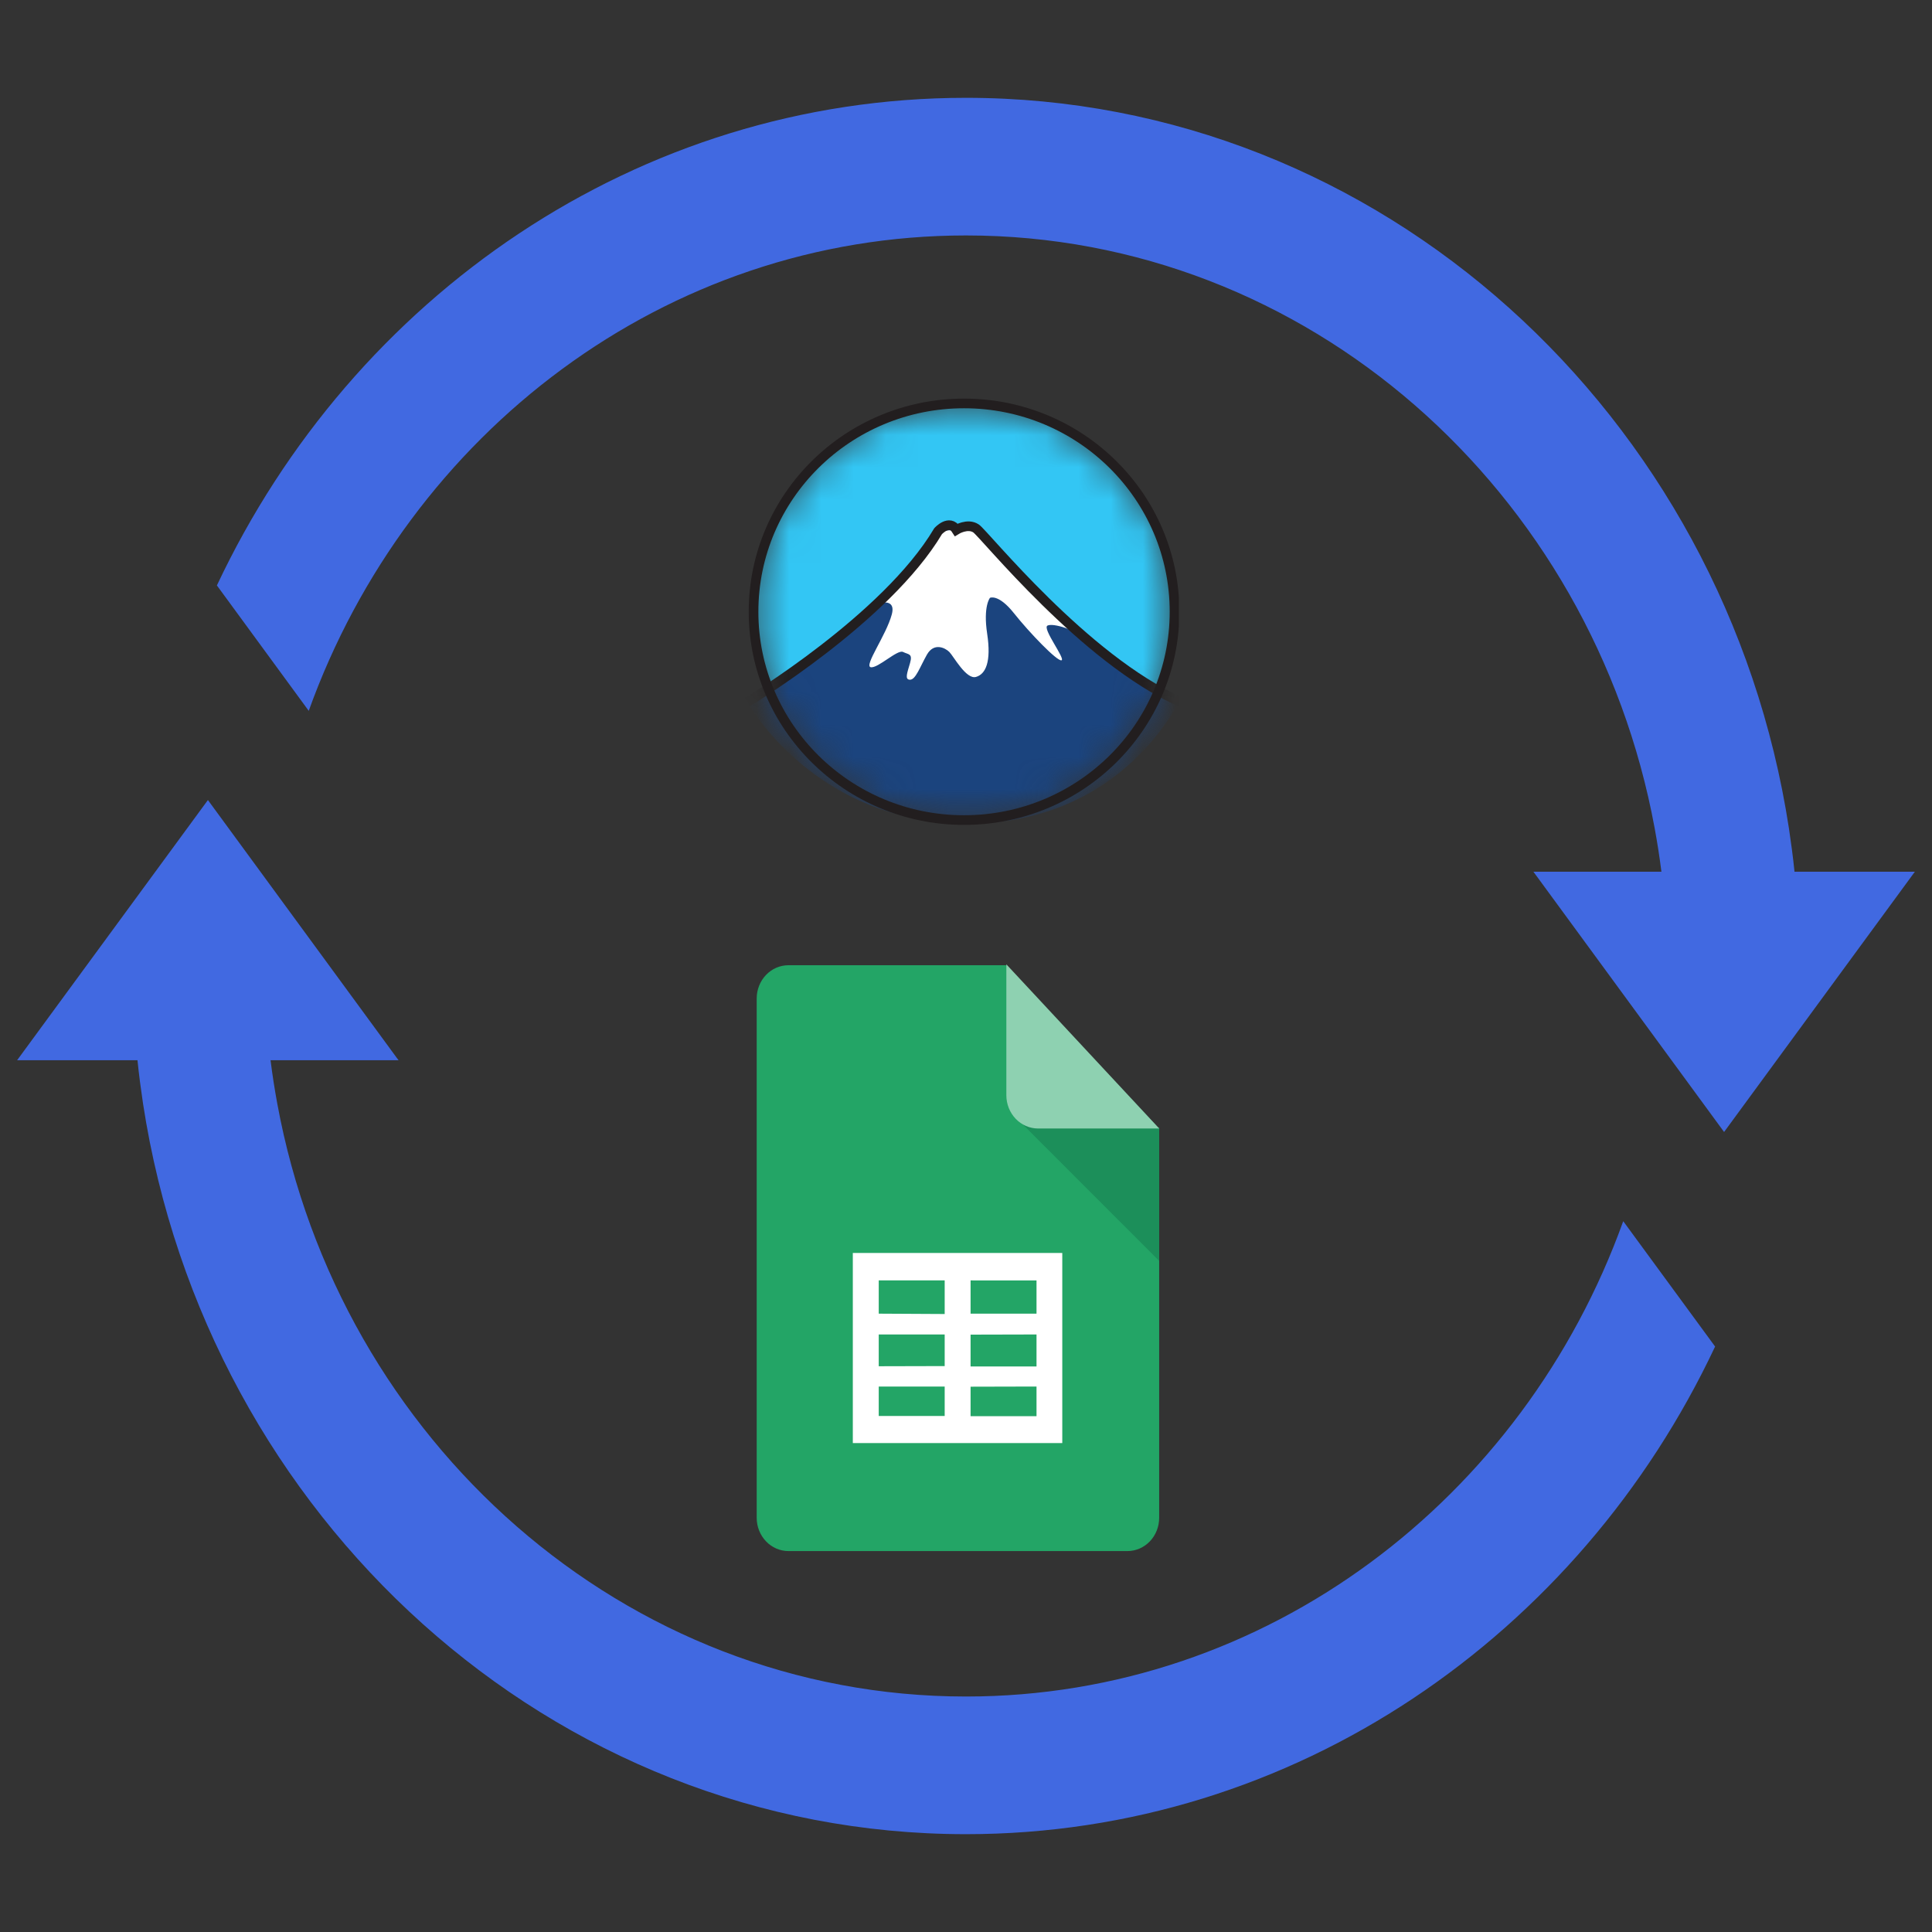 <svg width="60" height="60" viewBox="0 0 60 60" fill="none" xmlns="http://www.w3.org/2000/svg">
<rect x="0" y="0" width="60" height="60" fill="#333333" stroke="none"/>
<path fill-rule="evenodd" clip-rule="evenodd" d="M53.543 35.155L47.678 27.149L47.621 27.072H51.597C51.54 26.619 51.47 26.17 51.388 25.726C49.459 15.254 40.608 7.312 30 7.312C20.664 7.312 12.682 13.463 9.588 22.076L6.736 18.181C10.951 9.223 19.794 3.038 30 3.038C42.877 3.038 53.588 12.882 55.557 25.726C55.623 26.17 55.685 26.619 55.73 27.072H59.468L53.543 35.155ZM12.379 32.927H8.402C8.459 33.381 8.529 33.83 8.611 34.274C10.54 44.746 19.392 52.687 30 52.687C39.335 52.687 47.317 46.537 50.411 37.925L53.264 41.818C49.049 50.778 40.205 56.962 30 56.962C17.122 56.962 6.412 47.118 4.442 34.274C4.376 33.83 4.315 33.381 4.27 32.927H0.531L6.457 24.846L12.321 32.851L12.379 32.927Z" fill="#4169E1"/>
<g clip-path="url(#clip0_1542_3337)">
<mask id="mask0_1542_3337" style="mask-type:luminance" maskUnits="userSpaceOnUse" x="23" y="12" width="14" height="14">
<path d="M29.939 25.468C33.549 25.468 36.476 22.572 36.476 18.999C36.476 15.426 33.549 12.53 29.939 12.53C26.329 12.53 23.402 15.426 23.402 18.999C23.402 22.572 26.329 25.468 29.939 25.468Z" fill="white"/>
</mask>
<g mask="url(#mask0_1542_3337)">
<path d="M29.939 25.468C33.549 25.468 36.476 22.572 36.476 18.999C36.476 15.426 33.549 12.53 29.939 12.53C26.329 12.53 23.402 15.426 23.402 18.999C23.402 22.572 26.329 25.468 29.939 25.468Z" fill="#33C6F4"/>
<path d="M36.67 21.676C33.664 20.34 30.571 16.582 30.31 16.41C30.05 16.238 29.7 16.453 29.7 16.453C29.482 16.108 29.134 16.496 29.134 16.496C27.522 19.212 23.209 21.805 23.209 21.805C23.209 21.805 25.28 25.575 30.067 25.575C34.934 25.575 36.67 21.676 36.67 21.676Z" fill="#1B447E"/>
<path d="M26.998 18.824C26.998 18.824 27.87 18.434 27.695 19.083C27.521 19.732 26.824 20.678 27.042 20.721C27.26 20.764 27.872 20.161 28.044 20.247C28.216 20.332 28.349 20.29 28.262 20.592C28.175 20.894 28.087 21.109 28.262 21.109C28.436 21.109 28.567 20.72 28.785 20.333C29.003 19.946 29.351 20.117 29.482 20.247C29.612 20.376 30.004 21.109 30.309 21.023C30.614 20.937 30.788 20.549 30.658 19.686C30.527 18.824 30.745 18.566 30.745 18.566C30.745 18.566 31.006 18.436 31.486 19.04C31.965 19.643 32.836 20.549 32.966 20.506C33.096 20.463 32.357 19.514 32.531 19.428C32.705 19.341 33.402 19.557 33.751 19.859C33.751 19.859 33.87 20.353 33.87 19.879L30.309 16.41L29.699 16.453L29.133 16.495C29.133 16.495 27.739 18.566 26.998 18.824Z" fill="white"/>
<path d="M36.67 21.805C33.664 20.469 30.571 16.582 30.31 16.41C30.05 16.238 29.7 16.453 29.7 16.453C29.482 16.108 29.134 16.496 29.134 16.496C27.522 19.212 23.209 21.805 23.209 21.805" stroke="#221E1F" stroke-width="0.3" stroke-miterlimit="10"/>
</g>
<path d="M29.939 25.468C33.549 25.468 36.476 22.572 36.476 18.999C36.476 15.426 33.549 12.529 29.939 12.529C26.329 12.529 23.402 15.426 23.402 18.999C23.402 22.572 26.329 25.468 29.939 25.468Z" stroke="#221E1F" stroke-width="0.3" stroke-miterlimit="10"/>
</g>
<path d="M35.999 47.138C35.999 47.412 35.895 47.674 35.71 47.868C35.525 48.061 35.275 48.17 35.013 48.17H24.487C24.226 48.17 23.975 48.062 23.79 47.868C23.605 47.675 23.5 47.412 23.5 47.139V31.009C23.5 30.873 23.525 30.739 23.575 30.613C23.625 30.488 23.697 30.374 23.789 30.278C23.881 30.182 23.989 30.106 24.109 30.054C24.229 30.002 24.358 29.976 24.487 29.976H31.242L35.999 35.055V47.138Z" fill="#23A566"/>
<path d="M31.766 34.922L36 39.159V35.025H32.249C32.086 35.027 31.924 34.985 31.781 34.902L31.766 34.922Z" fill="#1C8F5A"/>
<path d="M36 35.047H32.239C31.978 35.046 31.727 34.938 31.542 34.744C31.357 34.55 31.253 34.288 31.253 34.014V29.948L36 35.047Z" fill="#8ED1B1"/>
<path fill-rule="evenodd" clip-rule="evenodd" d="M32.99 44.816H26.485V38.912H32.99V44.816ZM30.142 39.764V40.797H32.19V39.765L30.142 39.764ZM30.142 41.448V42.436H32.19V41.443L30.142 41.448ZM30.142 43.065V43.98H32.19V43.06L30.142 43.065ZM29.338 43.974V43.06H27.29V43.974H29.338ZM29.338 42.425V41.443H27.29V42.43L29.338 42.425ZM29.338 40.808V39.764H27.29V40.797L29.338 40.808Z" fill="white"/>
<defs>
<clipPath id="clip0_1542_3337">
<rect width="13.507" height="13.337" fill="white" transform="translate(23.104 12.33)"/>
</clipPath>
</defs>
</svg>
